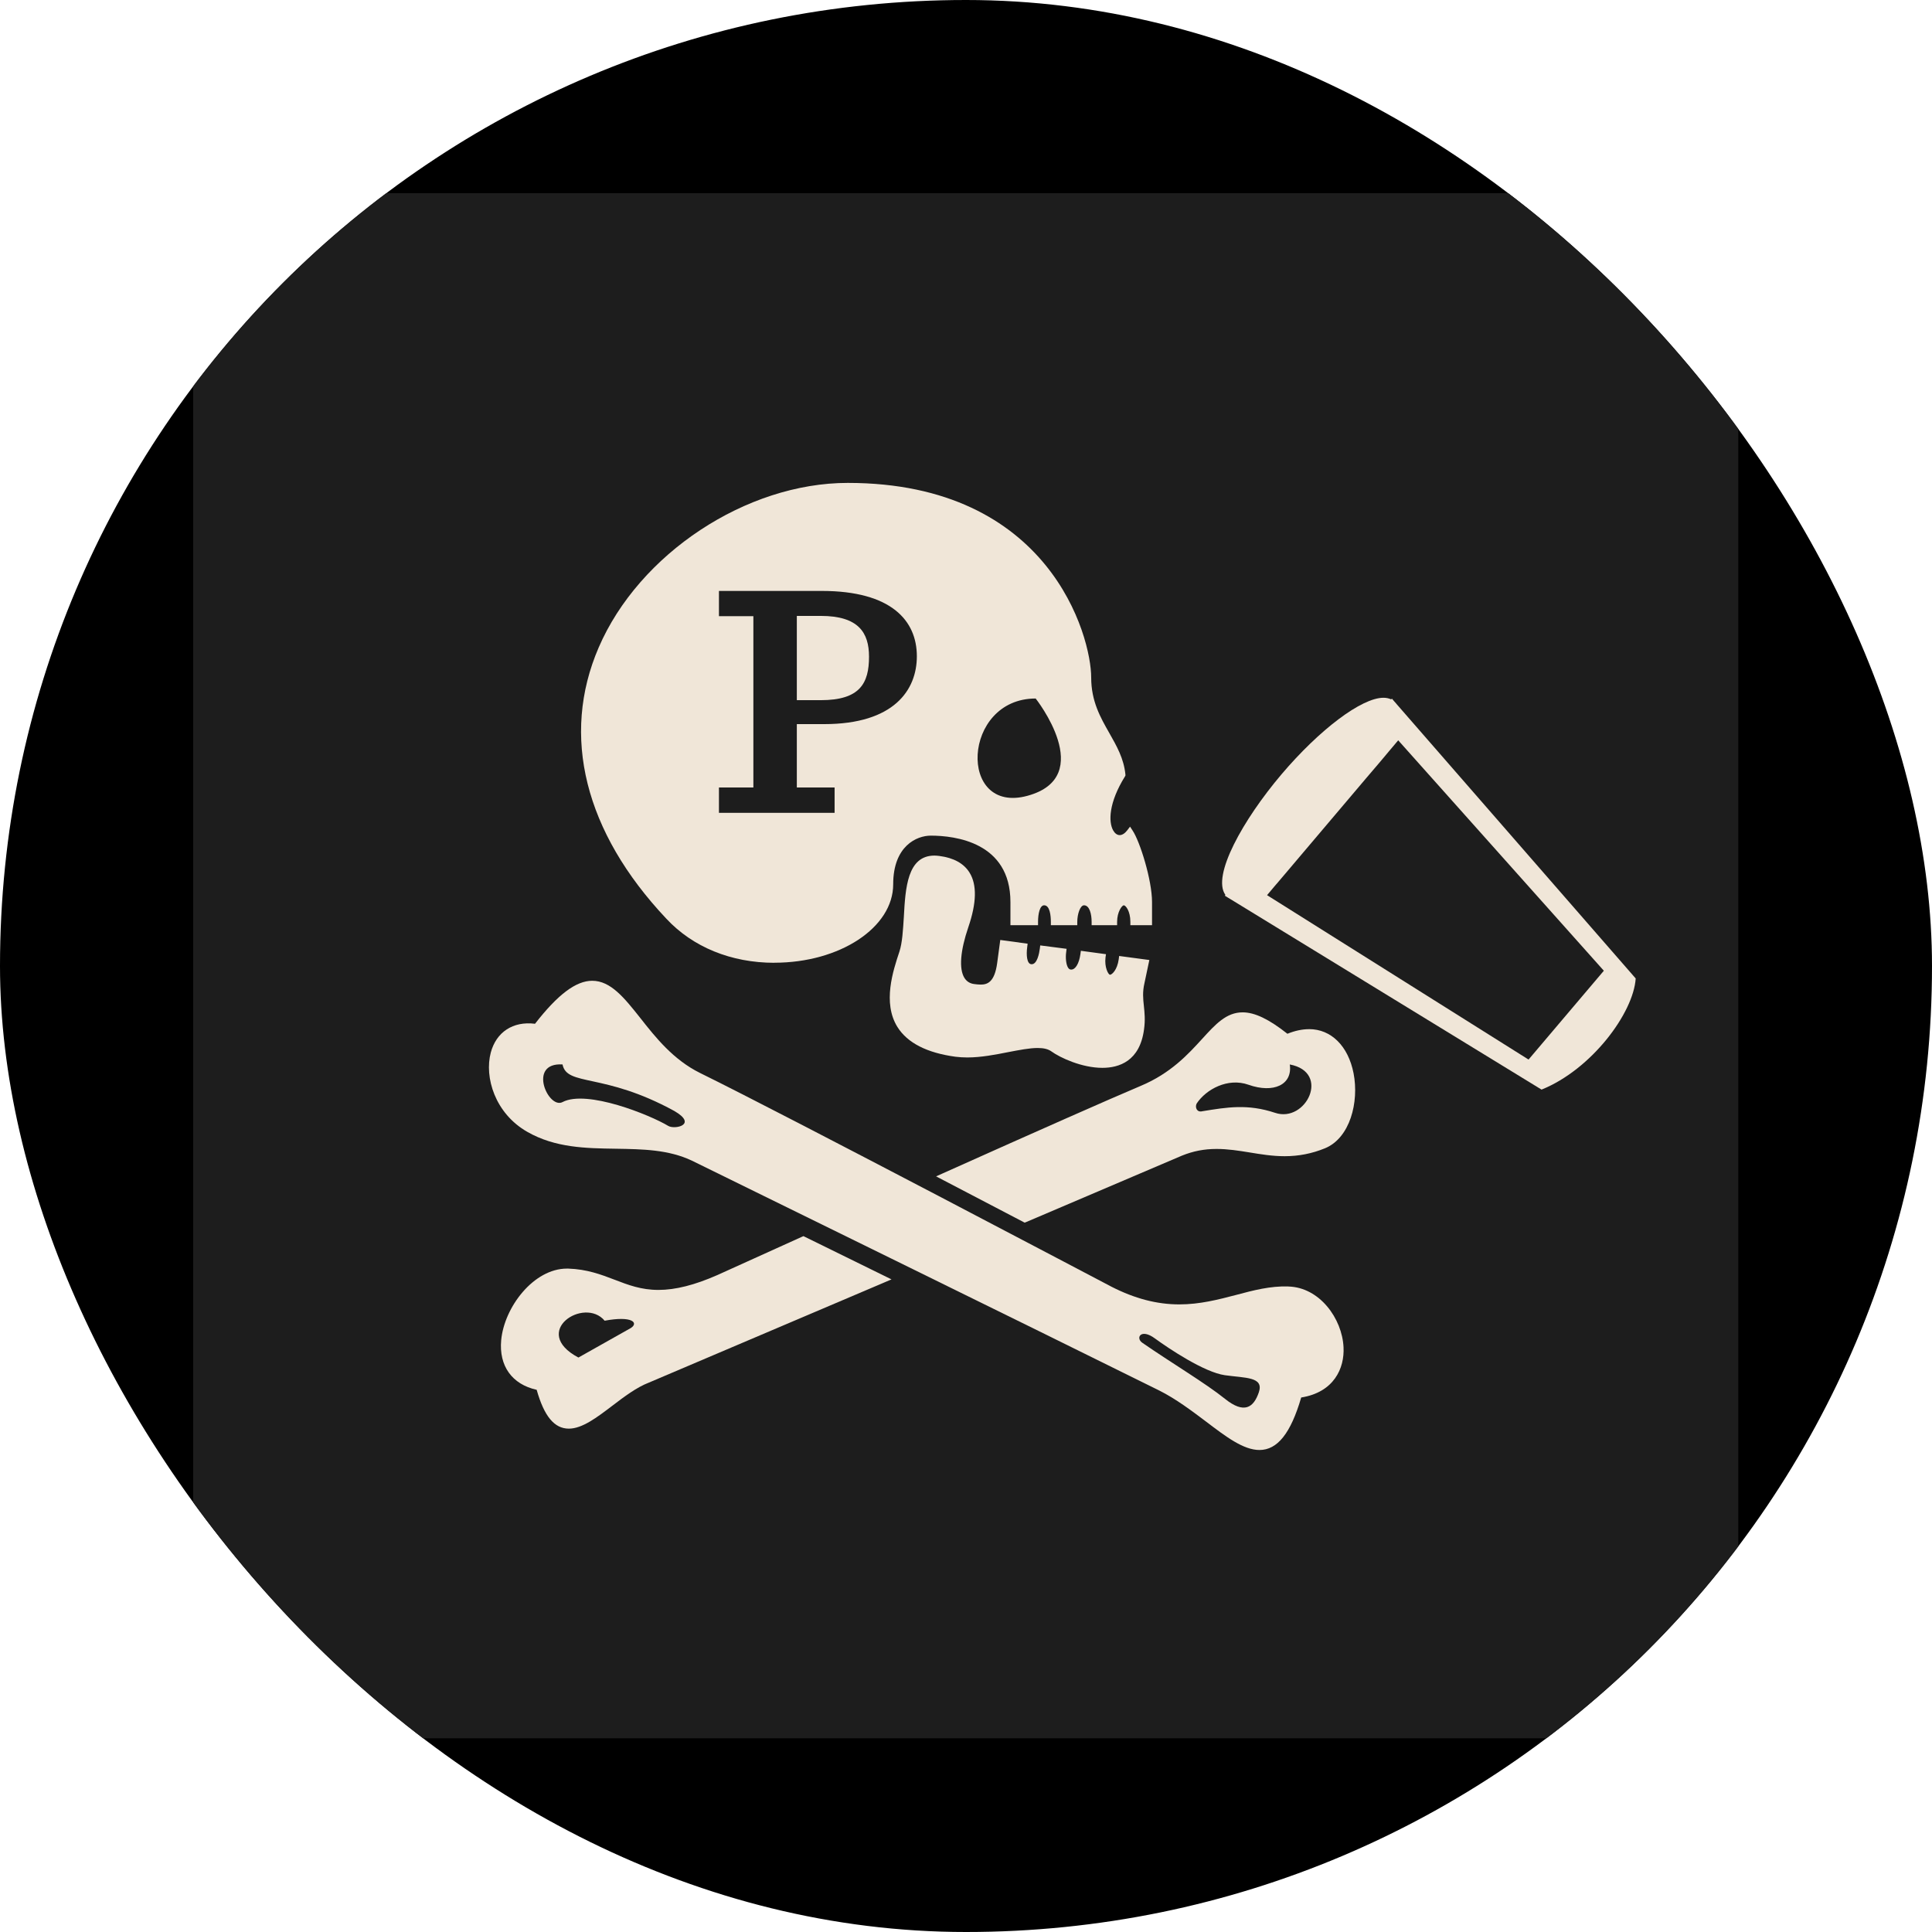 <svg xmlns="http://www.w3.org/2000/svg" version="1.1" xmlns:xlink="http://www.w3.org/1999/xlink" xmlns:svgjs="http://svgjs.dev/svgjs" width="1000" height="1000"><g clip-path="url(#SvgjsClipPath1079)"><rect width="1000" height="1000" fill="1d1d1d"></rect><g transform="matrix(1.562,0,0,1.562,100,100)"><svg xmlns="http://www.w3.org/2000/svg" version="1.1" xmlns:xlink="http://www.w3.org/1999/xlink" xmlns:svgjs="http://svgjs.dev/svgjs" width="512" height="512"><svg width="512" height="512" viewBox="0 0 512 512" fill="none" xmlns="http://www.w3.org/2000/svg">
<g clip-path="url(#clip0_21_11)">
<rect width="512" height="512" rx="50" fill="#1D1D1D"></rect>
<path d="M223.946 153.582C223.946 145.646 220.486 140.073 207.95 140.073H200.024V167.994H207.95C220.931 167.994 223.946 162.42 223.946 153.582Z" fill="#F0E6D8"></path>
<path d="M192.575 254.998C214.29 254.998 231.955 243.334 231.955 229.005C231.955 216.272 239.788 212.884 244.408 212.884C252.354 212.884 270.806 215.029 270.806 234.879V242.566H279.954V241.458C279.954 238.723 280.565 235.968 281.974 235.968C283.881 235.968 284.201 239.407 284.201 241.458V242.566H292.956V241.458C292.956 238.889 293.92 235.968 295.193 235.968C297.037 235.968 297.711 238.931 297.711 241.458V242.566H306.154V241.458C306.154 238.112 307.792 235.968 308.362 235.968C308.994 235.968 310.548 237.884 310.548 241.458V242.566H317.727V234.879C317.727 227.617 313.718 214.791 311.273 211.175L310.443 209.901L309.501 211.134C308.735 212.138 307.844 212.708 307.004 212.708C306.165 212.708 305.408 212.138 304.839 211.134C303.264 208.315 303.347 201.985 308.735 193.303L308.911 192.993V192.64C308.382 187.326 306.04 183.233 303.564 178.872C300.612 173.692 297.566 168.335 297.566 160.492C297.566 146.89 283.88 96 216.901 96C183.261 96 147.757 119.466 134.361 150.547C121.753 179.783 129.72 211.714 156.77 240.391C165.545 249.829 178.289 255.019 192.586 255.019L192.575 254.998ZM212.54 196.93V205.332H174.217V196.93H185.624V140.166H174.217V131.795H208.281C231.333 131.795 239.797 141.627 239.797 153.448C239.797 164.626 232.224 175.929 209.069 175.929H200.024V196.919H212.54V196.93ZM279.166 167.444C279.166 167.444 299.68 193.334 276.473 199.675C253.245 206.047 254.737 167.444 279.166 167.444Z" fill="#F0E6D8"></path>
<path d="M316.836 254.098L306.828 252.761L306.694 253.839C306.185 257.465 304.414 258.988 303.782 258.988C303.213 258.884 301.918 256.501 302.311 253.248L302.467 252.171L294.148 251.042L293.992 252.149C293.556 255.257 292.355 257.267 290.966 257.267C290.884 257.267 290.79 257.267 290.707 257.247C290.553 257.226 290.294 257.144 290.004 256.78C289.216 255.735 289.019 253.268 289.278 251.497L289.412 250.388L280.679 249.26L280.544 250.347C280.347 251.89 279.664 255.496 277.851 255.496C277.809 255.496 277.716 255.496 277.634 255.476C276.276 255.289 275.995 252.471 276.368 249.778L276.504 248.689L267.439 247.456L266.412 255.103C265.563 261.422 263.19 262.241 260.964 262.241C260.238 262.241 259.523 262.157 258.736 262.054C257.358 261.868 256.281 261.183 255.545 260.002C253.711 256.999 254.187 251.02 256.86 243.198C259.595 235.211 259.751 229.15 257.255 225.14C255.389 222.115 252.022 220.23 247.257 219.618C246.687 219.546 246.138 219.494 245.62 219.494C236.627 219.494 236.005 230.269 235.487 239.779C235.208 244.183 234.98 248.369 234.016 251.321C231.913 257.64 228.37 268.281 233.364 276.299C236.669 281.562 243.123 284.867 252.602 286.152C253.825 286.298 255.12 286.39 256.498 286.39C261.098 286.39 265.905 285.447 270.132 284.608C273.727 283.924 277.136 283.252 279.829 283.252C281.86 283.252 283.332 283.625 284.377 284.38C287.289 286.483 294.469 289.83 301.275 289.83C306.797 289.83 313.645 287.633 315.065 277.17C315.52 273.968 315.261 271.617 315.023 269.306C314.764 266.924 314.536 264.696 315.219 261.753L316.836 254.098Z" fill="#F0E6D8"></path>
<path d="M201.755 345.796C185.188 353.298 173.689 358.498 173.689 358.498C166.177 361.803 159.785 363.419 154.211 363.419H154.17C148.43 363.419 144.141 361.772 139.593 360.021C135.128 358.311 130.486 356.56 124.27 356.353H123.835C112.822 356.353 103.083 369.106 102.058 380.058C101.27 388.625 105.653 394.707 113.817 396.52C116.293 405.295 119.681 409.387 124.477 409.387C128.922 409.387 133.76 405.689 138.878 401.804C142.815 398.799 146.938 395.691 151.01 394.127C164.799 388.273 195.859 375.054 228.173 361.305L231.395 359.927L202.221 345.599L201.734 345.807L201.755 345.796ZM145.011 376.048L127.648 385.828C111.537 377.26 129.595 365.543 136.34 373.623C145.509 371.915 147.695 374.329 145.011 376.048Z" fill="#F0E6D8"></path>
<path d="M369.787 277.014C367.529 277.014 365.105 277.512 362.588 278.537C356.485 273.72 351.792 271.441 347.751 271.441C342.363 271.441 338.8 275.326 334.314 280.258C329.672 285.333 323.933 291.643 313.935 295.828C303.14 300.398 281.041 310.157 248.252 324.858L246.169 325.79L275.52 341.124L276.006 340.937C305.18 328.484 327.662 318.921 327.642 318.921C331.362 317.419 334.997 316.704 339.11 316.704C342.83 316.704 346.353 317.264 350.071 317.865C353.791 318.477 357.625 319.109 361.675 319.109C366.337 319.109 370.72 318.247 375.029 316.487C383.328 313.089 386.374 301.206 384.51 291.632C382.737 282.609 377.092 277.004 369.777 277.004L369.787 277.014ZM358.515 304.738C349.408 301.713 342.602 302.874 334.397 304.21C332.584 304.676 331.88 302.925 332.512 301.662C335.64 296.937 342.841 293 349.698 295.435C357.997 298.366 364.348 295.435 363.374 288.711C377.03 291.29 368.741 308.168 358.515 304.738Z" fill="#F0E6D8"></path>
<path d="M362.919 362.269C356.919 362.082 351.366 363.533 345.493 365.107C339.628 366.63 333.588 368.216 326.761 368.216C319.363 368.216 312.008 366.299 304.3 362.363C303.222 361.823 197.455 306.023 167.949 291.529C159.112 287.157 153.258 279.812 148.14 273.294C142.888 266.676 138.36 260.977 132.227 260.977C126.84 260.977 120.82 265.515 113.268 275.223C105.953 274.31 100.421 277.988 98.608 284.775C96.443 292.918 99.965 304.915 110.74 311.058C119.981 316.342 130.155 316.487 140.028 316.633C149 316.778 157.495 316.912 165.245 320.579C166.447 321.19 286.988 380.286 320.111 396.748C325.673 399.535 330.926 403.514 335.567 407.004C342.24 412.081 348.021 416.464 353.324 416.464C359.282 416.464 363.696 410.92 367.156 399.068C378.014 397.338 381.556 389.371 381.183 382.398C380.728 372.898 373.237 362.549 362.908 362.29L362.919 362.269ZM353.128 397.318C351.397 402.436 348.249 404.621 341.877 399.493C335.506 394.366 324.036 387.527 314.516 380.938C312.174 379.332 314.04 376.059 318.67 379.487C323.333 382.885 335.039 390.718 341.877 391.682C348.725 392.645 354.838 392.178 353.128 397.329V397.318ZM122.385 301.175C117.66 303.661 110.678 287.975 122.385 288.701C123.856 296.057 135.977 291.281 159.402 304.107C167.307 308.675 159.578 310.374 157.413 309.069C151.393 305.442 130.445 296.948 122.374 301.175H122.385Z" fill="#F0E6D8"></path>
<path d="M398.661 169.143L398.05 168.46L397.201 167.475L396.983 167.734C396.216 167.382 395.368 167.196 394.403 167.196C387.203 167.196 373.299 177.639 360.608 192.589C347.865 207.632 337.474 226.208 342.042 232.527L341.845 232.786L342.986 233.491L343.711 233.925L446.805 297.04C463.371 290.359 477.254 271.658 478 260.21L398.651 169.154L398.661 169.143ZM358.868 229.036L361.976 225.379L366.379 220.178L388.819 193.687L393.222 188.527L396.393 184.746L399.304 181.296L467.443 257.651L442.496 287.084L355.843 232.61L358.848 229.036H358.868Z" fill="#F0E6D8"></path>
</g>
<defs>
<clipPath id="clip0_21_11">
<rect width="512" height="512" fill="white"></rect>
</clipPath>
<clipPath id="SvgjsClipPath1079"><rect width="1000" height="1000" x="0" y="0" rx="500" ry="500"></rect></clipPath></defs>
</svg></svg></g></g></svg>